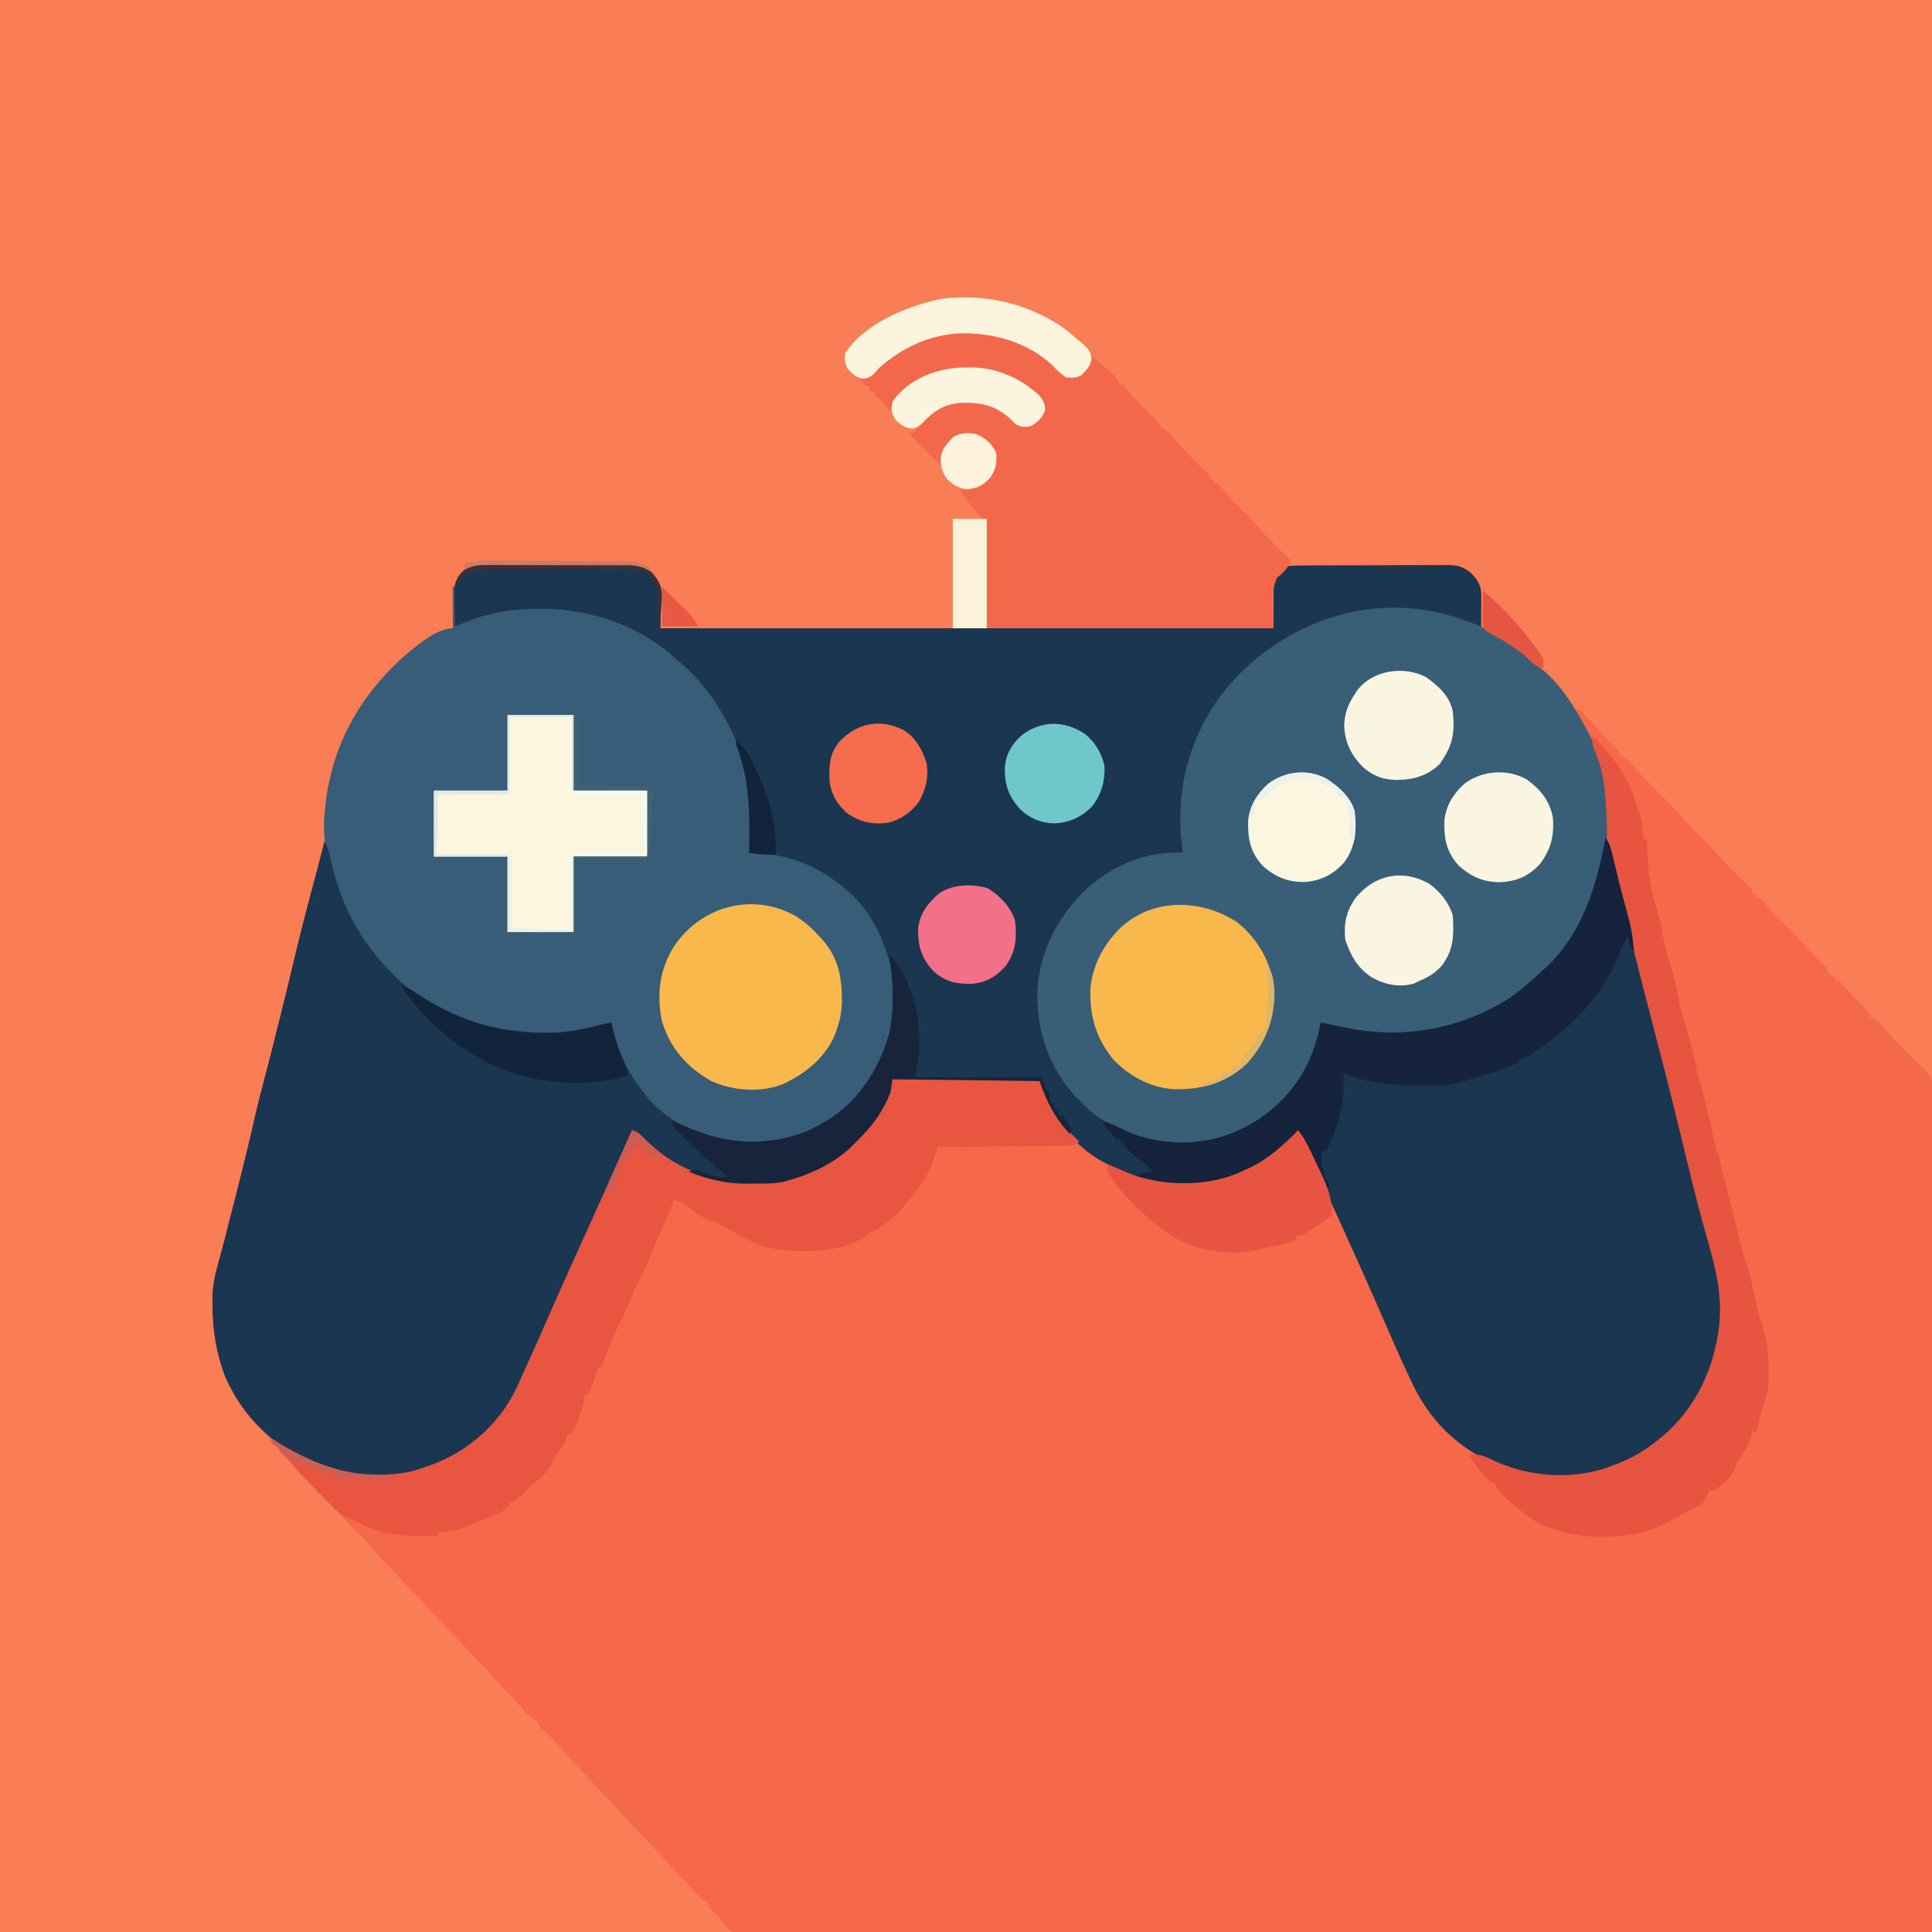 <svg version="1.1" xmlns="http://www.w3.org/2000/svg" width="1024" height="1024">
<path d="M0 0 C337.92 0 675.84 0 1024 0 C1024 337.92 1024 675.84 1024 1024 C686.08 1024 348.16 1024 0 1024 C0 686.08 0 348.16 0 0 Z " fill="#F97E55" transform="translate(0,0)"/>
<path d="M0 0 C1.29 -0.01 1.29 -0.01 2.6 -0.02 C5.44 -0.03 8.27 -0.02 11.1 -0.01 C13.08 -0.01 15.05 -0.02 17.03 -0.02 C21.16 -0.02 25.3 -0.02 29.43 -0 C34.72 0.01 40.02 0 45.31 -0.01 C49.39 -0.02 53.46 -0.02 57.54 -0.01 C59.49 -0.01 61.44 -0.01 63.39 -0.02 C66.12 -0.03 68.85 -0.02 71.59 0 C72.39 -0.01 73.19 -0.01 74.02 -0.02 C78.86 0.04 82.15 0.74 86.36 3.39 C95.16 13.15 91.36 15.43 91.36 33.39 C198.61 33.39 305.86 33.39 416.36 33.39 C416.36 25.14 416.36 16.89 416.36 8.39 C421.36 2.39 421.36 2.39 424.36 0.39 C427.26 0.18 430.06 0.09 432.96 0.1 C433.83 0.09 434.71 0.08 435.62 0.08 C438.53 0.06 441.44 0.05 444.35 0.05 C446.37 0.05 448.39 0.04 450.41 0.03 C454.65 0.02 458.89 0.02 463.13 0.02 C468.56 0.02 473.99 -0.01 479.43 -0.04 C483.6 -0.07 487.78 -0.07 491.96 -0.07 C493.96 -0.07 495.96 -0.08 497.96 -0.1 C500.77 -0.12 503.57 -0.11 506.37 -0.1 C507.2 -0.11 508.02 -0.12 508.87 -0.13 C514.17 -0.07 517.14 0.9 521.36 4.39 C525.05 8.58 526.49 10.85 526.46 16.4 C526.45 17.38 526.45 18.37 526.45 19.38 C526.44 20.42 526.43 21.45 526.42 22.51 C526.42 23.55 526.41 24.59 526.41 25.67 C526.39 28.24 526.38 30.81 526.36 33.39 C525.21 32.99 524.06 32.59 522.88 32.18 C521.31 31.65 519.74 31.11 518.17 30.58 C517.42 30.31 516.67 30.05 515.9 29.78 C503.86 25.7 492.71 23.9 479.98 24.01 C478.69 24 477.39 23.99 476.06 23.98 C446.77 24.07 420.68 36.92 399.61 56.76 C387.26 69.85 378.02 85.32 372.36 102.39 C372.15 103.02 371.93 103.64 371.72 104.29 C366.75 119.78 367.97 136.33 368.36 152.39 C366.72 152.56 366.72 152.56 365.04 152.73 C342.89 155.08 324.31 163.5 309.52 180.56 C296.02 198.18 290 219.17 292.86 241.26 C296.18 259.71 305.21 277.86 320.36 289.39 C338.84 302.17 359.14 308.53 381.67 304.77 C400.98 300.79 418.51 289.71 429.46 273.23 C435.33 263.7 439.37 253.44 441.36 242.39 C441.88 242.5 442.41 242.61 442.95 242.72 C444.66 243.07 446.37 243.41 448.08 243.74 C450.42 244.2 452.74 244.69 455.07 245.19 C485.06 251.38 515.61 245.88 541.46 229.41 C547.86 224.89 553.66 219.75 559.36 214.39 C559.97 213.84 560.59 213.29 561.22 212.72 C580.45 194.82 591.4 164.8 592.71 139.07 C593.36 115.08 586.68 97.2 575.36 76.39 C578.36 76.39 578.36 76.39 579.87 77.65 C580.4 78.24 580.92 78.82 581.47 79.42 C582.06 80.07 582.65 80.71 583.26 81.38 C583.87 82.06 584.48 82.75 585.11 83.45 C586.31 84.78 587.51 86.1 588.72 87.42 C589.61 88.41 589.61 88.41 590.52 89.41 C592.95 92.02 595.5 94.49 598.08 96.94 C599.36 98.39 599.36 98.39 599.36 100.39 C599.94 100.63 600.52 100.88 601.12 101.13 C603.74 102.61 605.16 104.22 607.11 106.51 C612 112.1 617.21 117.3 622.51 122.5 C626.4 126.35 630.07 130.3 633.64 134.45 C636.4 137.57 639.38 140.47 642.36 143.39 C646.54 147.52 650.58 151.67 654.36 156.18 C657.97 160.17 661.87 163.9 665.74 167.64 C666.33 168.23 666.93 168.81 667.54 169.41 C668.08 169.94 668.63 170.46 669.18 171 C670.36 172.39 670.36 172.39 670.36 174.39 C671.02 174.39 671.68 174.39 672.36 174.39 C672.36 175.05 672.36 175.71 672.36 176.39 C673.02 176.39 673.68 176.39 674.36 176.39 C675.63 177.68 675.63 177.68 677.17 179.58 C680.54 183.56 684.14 187.23 687.86 190.89 C691.97 194.95 695.93 199.05 699.66 203.47 C702.48 206.65 705.57 209.57 708.64 212.51 C710.36 214.39 710.36 214.39 710.36 216.39 C711.68 217.05 713 217.71 714.36 218.39 C714.36 219.05 714.36 219.71 714.36 220.39 C715.02 220.39 715.68 220.39 716.36 220.39 C717.77 221.82 717.77 221.82 719.42 223.83 C722.93 227.98 726.71 231.75 730.64 235.51 C732.36 237.39 732.36 237.39 732.36 239.39 C732.94 239.63 733.52 239.87 734.11 240.12 C736.79 241.64 738.3 243.36 740.3 245.7 C744.53 250.54 748.98 255.08 753.58 259.57 C754.61 260.58 755.62 261.61 756.62 262.66 C758.31 264.41 758.31 264.41 760.17 265.82 C764.26 269.48 765.76 272.68 766.15 278.19 C766.28 282.3 766.25 286.4 766.2 290.51 C766.2 292.38 766.21 294.25 766.22 296.12 C766.23 301.26 766.21 306.39 766.17 311.53 C766.14 317.07 766.15 322.61 766.16 328.15 C766.16 337.75 766.14 347.35 766.1 356.94 C766.04 370.82 766.02 384.69 766.01 398.57 C766 421.08 765.95 443.59 765.89 466.11 C765.82 487.98 765.77 509.84 765.74 531.71 C765.74 532.39 765.74 533.06 765.74 533.76 C765.73 540.53 765.72 547.3 765.71 554.07 C765.64 610.84 765.52 667.62 765.36 724.39 C704.82 724.53 644.29 724.65 583.75 724.73 C582.86 724.73 581.96 724.73 581.04 724.73 C561.57 724.75 542.11 724.78 522.65 724.8 C513.1 724.81 503.56 724.82 494.01 724.83 C492.59 724.83 492.59 724.83 491.14 724.83 C460.34 724.86 429.54 724.93 398.74 725 C367.1 725.07 335.45 725.12 303.81 725.14 C299.34 725.14 294.88 725.14 290.41 725.15 C289.53 725.15 288.65 725.15 287.75 725.15 C273.58 725.16 259.41 725.2 245.25 725.24 C231.02 725.29 216.78 725.31 202.55 725.3 C194.09 725.29 185.63 725.31 177.16 725.35 C171.52 725.38 165.87 725.39 160.22 725.36 C157 725.35 153.78 725.36 150.56 725.39 C147.09 725.42 143.62 725.4 140.15 725.37 C139.15 725.39 138.15 725.41 137.12 725.44 C133.1 725.36 130.43 725.27 127.26 722.66 C125.49 720.64 123.93 718.56 122.36 716.39 C121.23 715.24 120.09 714.11 118.92 713.01 C116.36 710.39 116.36 710.39 116.36 708.39 C115.47 708.01 115.47 708.01 114.56 707.61 C112.13 706.26 110.84 704.9 109.08 702.76 C105.47 698.5 101.7 694.44 97.86 690.39 C96.44 688.89 95.03 687.39 93.61 685.89 C92.55 684.77 92.55 684.77 91.46 683.62 C88.23 680.19 85.01 676.76 81.8 673.33 C80.87 672.34 80.87 672.34 79.93 671.34 C77.46 668.69 74.98 666.05 72.5 663.41 C70.64 661.42 68.78 659.44 66.92 657.45 C66 656.47 66 656.47 65.07 655.47 C61.77 651.96 58.48 648.45 55.17 644.95 C48.81 638.22 42.48 631.47 36.33 624.54 C33.6 621.56 30.72 618.76 27.79 615.98 C26.36 614.39 26.36 614.39 26.36 612.39 C25.79 612.15 25.22 611.92 24.63 611.68 C21.81 610.08 20.16 608.15 18.05 605.7 C15.35 602.63 12.66 599.62 9.73 596.76 C7.36 594.43 5.15 592.04 2.98 589.51 C0.39 586.5 -2.31 583.68 -5.14 580.89 C-8.55 577.53 -11.72 574.05 -14.83 570.42 C-16.85 568.15 -18.98 566.02 -21.14 563.89 C-23.91 561.16 -26.56 558.4 -29.08 555.45 C-31.8 552.28 -34.67 549.32 -37.64 546.39 C-41.23 542.85 -44.59 539.21 -47.86 535.38 C-50.59 532.32 -53.54 529.49 -56.45 526.61 C-59.04 523.98 -61.43 521.22 -63.83 518.42 C-66.5 515.43 -69.36 512.65 -72.24 509.86 C-74.21 507.83 -76.05 505.78 -77.89 503.64 C-81.77 499.17 -85.92 495.03 -90.14 490.89 C-95.55 485.57 -100.73 480.16 -105.64 474.39 C-106.35 473.56 -107.06 472.74 -107.79 471.89 C-108.91 470.58 -110.04 469.27 -111.16 467.95 C-112.58 466.28 -112.58 466.28 -114.64 465.39 C-115.01 464.71 -115.38 464.03 -115.77 463.33 C-117.47 460.66 -118.99 459.03 -121.27 456.89 C-137.57 440.92 -145.59 418.52 -145.93 395.97 C-145.94 394.96 -145.94 393.94 -145.95 392.89 C-145.98 391.9 -146.01 390.91 -146.04 389.9 C-146.11 382.06 -144.5 375.3 -142.32 367.8 C-140.92 362.83 -139.67 357.81 -138.4 352.81 C-138.11 351.66 -137.81 350.51 -137.51 349.33 C-136.9 346.95 -136.3 344.57 -135.69 342.19 C-134.78 338.62 -133.86 335.06 -132.95 331.49 C-129.73 318.88 -126.65 306.24 -123.77 293.54 C-121.97 285.68 -119.98 277.88 -117.89 270.09 C-115.76 262.11 -113.78 254.1 -111.79 246.09 C-111.08 243.26 -110.37 240.43 -109.66 237.6 C-107.57 229.25 -105.51 220.9 -103.55 212.52 C-100.3 198.58 -96.7 184.72 -93.02 170.89 C-92.42 168.65 -91.83 166.42 -91.23 164.18 C-90.87 162.81 -90.5 161.44 -90.14 160.07 C-88.93 155.52 -87.78 150.96 -86.64 146.39 C-85.13 149.18 -84.23 151.7 -83.6 154.81 C-78.4 179.07 -68.36 198.86 -50.64 216.39 C-49.87 217.19 -49.09 217.98 -48.29 218.81 C-25.88 240.57 4.51 247.97 34.83 247.69 C43.63 247.43 51.87 245.58 60.36 243.39 C62.02 243.04 63.69 242.7 65.36 242.39 C65.57 243.31 65.77 244.23 65.99 245.18 C69.24 258.53 74.37 269.81 83.36 280.39 C83.98 281.25 84.6 282.12 85.23 283.01 C96.5 295.6 114.68 304.44 131.48 305.53 C146.55 306.26 160.87 304.65 174.36 297.39 C175.55 296.76 175.55 296.76 176.77 296.12 C195.45 285.64 206.56 268.72 212.63 248.52 C216.46 232.01 215.31 214.81 208.36 199.39 C207.92 198.42 207.49 197.44 207.05 196.44 C203.67 189.26 199.62 183.32 194.36 177.39 C193.84 176.77 193.32 176.16 192.78 175.53 C178.63 159.98 158.37 154.84 138.36 152.39 C138.37 151.6 138.39 150.81 138.41 150 C138.85 128.01 138.85 128.01 135.36 106.39 C135.13 105.41 134.89 104.44 134.65 103.44 C132.67 96.47 129.35 90.12 126.05 83.7 C125.6 82.82 125.15 81.94 124.68 81.04 C121.47 74.97 117.74 69.67 113.36 64.39 C112.62 63.49 111.89 62.6 111.13 61.67 C101.59 50.84 91.07 42.97 78.36 36.39 C77.31 35.84 76.26 35.3 75.18 34.74 C69.14 31.78 63.03 29.51 56.61 27.58 C55.92 27.37 55.24 27.16 54.53 26.95 C32.4 20.64 7.5 23.26 -13.64 31.65 C-15.64 32.39 -15.64 32.39 -17.64 32.39 C-17.76 28.68 -17.83 24.97 -17.89 21.26 C-17.93 20.22 -17.96 19.17 -17.99 18.09 C-18.07 12.04 -17.99 8.02 -13.64 3.39 C-9.31 0.03 -5.28 -0.04 0 0 Z " fill="#F5694A" transform="translate(258.642,299.612)"/>
<path d="M0 0 C1.29 -0.01 1.29 -0.01 2.6 -0.02 C5.44 -0.03 8.27 -0.02 11.1 -0.01 C13.08 -0.01 15.05 -0.02 17.03 -0.02 C21.16 -0.02 25.3 -0.02 29.43 -0 C34.72 0.01 40.02 0 45.31 -0.01 C49.39 -0.02 53.46 -0.02 57.54 -0.01 C59.49 -0.01 61.44 -0.01 63.39 -0.02 C66.12 -0.03 68.85 -0.02 71.59 0 C72.39 -0.01 73.19 -0.01 74.02 -0.02 C78.86 0.04 82.15 0.74 86.36 3.39 C95.16 13.15 91.36 15.43 91.36 33.39 C198.61 33.39 305.86 33.39 416.36 33.39 C416.36 25.14 416.36 16.89 416.36 8.39 C421.36 2.39 421.36 2.39 424.36 0.39 C427.26 0.18 430.06 0.09 432.96 0.1 C433.83 0.09 434.71 0.08 435.62 0.08 C438.53 0.06 441.44 0.05 444.35 0.05 C446.37 0.05 448.39 0.04 450.41 0.03 C454.65 0.02 458.89 0.02 463.13 0.02 C468.56 0.02 473.99 -0.01 479.43 -0.04 C483.6 -0.07 487.78 -0.07 491.96 -0.07 C493.96 -0.07 495.96 -0.08 497.96 -0.1 C500.77 -0.12 503.57 -0.11 506.37 -0.1 C507.2 -0.11 508.02 -0.12 508.87 -0.13 C514.17 -0.07 517.14 0.9 521.36 4.39 C525.05 8.58 526.49 10.85 526.46 16.4 C526.45 17.38 526.45 18.37 526.45 19.38 C526.44 20.42 526.43 21.45 526.42 22.51 C526.42 23.55 526.41 24.59 526.41 25.67 C526.39 28.24 526.38 30.81 526.36 33.39 C525.21 32.99 524.06 32.59 522.88 32.18 C521.31 31.65 519.74 31.11 518.17 30.58 C517.42 30.31 516.67 30.05 515.9 29.78 C503.86 25.7 492.71 23.9 479.98 24.01 C478.69 24 477.39 23.99 476.06 23.98 C446.77 24.07 420.68 36.92 399.61 56.76 C387.26 69.85 378.02 85.32 372.36 102.39 C372.15 103.02 371.93 103.64 371.72 104.29 C366.75 119.78 367.97 136.33 368.36 152.39 C366.72 152.56 366.72 152.56 365.04 152.73 C342.89 155.08 324.31 163.5 309.52 180.56 C296.02 198.18 290 219.17 292.86 241.26 C296.18 259.71 305.21 277.86 320.36 289.39 C338.84 302.17 359.14 308.53 381.67 304.77 C400.98 300.79 418.51 289.71 429.46 273.23 C435.33 263.7 439.37 253.44 441.36 242.39 C441.88 242.5 442.41 242.61 442.95 242.72 C444.66 243.07 446.37 243.41 448.08 243.74 C450.42 244.2 452.74 244.69 455.07 245.19 C485.06 251.38 515.61 245.88 541.46 229.41 C547.86 224.89 553.66 219.75 559.36 214.39 C559.97 213.84 560.59 213.29 561.22 212.72 C580.12 195.13 587.94 168.92 592.36 144.39 C594.25 147.23 594.88 148.88 595.65 152.12 C595.89 153.08 596.12 154.03 596.36 155.02 C596.61 156.05 596.85 157.08 597.11 158.14 C597.64 160.32 598.17 162.51 598.71 164.69 C599.12 166.36 599.12 166.36 599.53 168.07 C600.8 173.17 602.14 178.25 603.48 183.33 C605.32 190.3 607.07 197.28 608.69 204.3 C613.5 225.01 618.89 245.58 624.21 266.16 C626.41 274.68 628.57 283.2 630.7 291.73 C633 301 635.32 310.27 637.63 319.54 C638.52 323.09 639.4 326.64 640.29 330.19 C641.16 333.67 642.03 337.16 642.9 340.64 C643.24 342.02 643.58 343.39 643.92 344.76 C645.62 351.56 647.33 358.36 649.18 365.12 C654.35 384.03 654.35 384.03 653.92 393.39 C653.9 394.34 653.87 395.28 653.85 396.26 C653.07 418.21 644.96 438.91 630.36 455.39 C629.58 456.29 629.58 456.29 628.79 457.21 C619.66 467.07 607.91 473.93 595.36 478.39 C594.26 478.8 593.16 479.21 592.02 479.64 C570.06 486.75 546.51 482.85 526.34 472.59 C509.54 463.58 497.61 449.96 489.61 432.89 C489.15 431.92 488.69 430.96 488.22 429.97 C482.77 418.33 477.68 406.54 472.54 394.77 C465.11 377.75 457.47 360.83 449.78 343.93 C447.51 338.93 445.25 333.93 442.99 328.93 C441.59 325.83 440.18 322.73 438.78 319.63 C438.13 318.19 437.48 316.75 436.83 315.31 C435.95 313.35 435.06 311.39 434.17 309.42 C433.67 308.32 433.17 307.22 432.66 306.09 C431.37 303.26 431.37 303.26 429.36 300.39 C428.86 300.93 428.36 301.48 427.85 302.04 C414.55 316.01 396.12 327.17 376.42 327.88 C374.07 327.89 371.71 327.87 369.36 327.83 C368.19 327.83 367.02 327.84 365.82 327.85 C354.58 327.77 344.06 325.94 334.11 320.58 C333.43 320.22 332.75 319.86 332.05 319.5 C330.14 318.48 328.25 317.44 326.36 316.39 C325.51 315.93 324.67 315.47 323.8 314.99 C307.91 305.37 298.56 290.45 292.36 273.39 C266.62 273.06 240.88 272.73 214.36 272.39 C214.03 274.7 213.7 277.01 213.36 279.39 C212.32 281.91 211.27 284.19 209.98 286.58 C209.63 287.22 209.29 287.87 208.93 288.54 C205.03 295.43 200 300.89 194.36 306.39 C193.37 307.39 193.37 307.39 192.37 308.4 C183.88 316.47 172.52 322.12 161.36 325.39 C159.63 325.92 159.63 325.92 157.87 326.47 C152.02 327.9 146.09 327.72 140.11 327.7 C138.38 327.72 138.38 327.72 136.62 327.75 C113.58 327.76 93.74 316.74 77.75 300.78 C77.29 300.32 76.83 299.86 76.36 299.39 C76.01 300.54 75.67 301.69 75.32 302.87 C73.08 309.59 70.01 315.95 67.04 322.37 C65.22 326.27 63.43 330.19 61.63 334.1 C61.26 334.89 60.9 335.68 60.53 336.49 C57.19 343.73 53.92 350.99 50.67 358.26 C50.15 359.43 49.62 360.6 49.08 361.81 C48.04 364.16 46.99 366.5 45.94 368.85 C44.32 372.46 42.7 376.07 41.08 379.69 C36.23 390.5 31.38 401.32 26.59 412.16 C24.62 416.6 22.64 421.03 20.66 425.46 C19.49 428.09 18.35 430.74 17.22 433.4 C9.25 451.76 -4.4 465.8 -22.64 474.39 C-24.08 475.06 -24.08 475.06 -25.54 475.76 C-44.72 484.26 -67.8 485.92 -87.64 478.39 C-111.12 469.13 -129.15 453.17 -139.36 429.79 C-143.89 417.74 -145.83 405.74 -145.95 392.89 C-145.98 391.9 -146.01 390.91 -146.04 389.9 C-146.11 382.06 -144.5 375.3 -142.32 367.8 C-140.92 362.83 -139.67 357.81 -138.4 352.81 C-138.11 351.66 -137.81 350.51 -137.51 349.33 C-136.9 346.95 -136.3 344.57 -135.69 342.19 C-134.78 338.62 -133.86 335.06 -132.95 331.49 C-129.73 318.88 -126.65 306.24 -123.77 293.54 C-121.97 285.68 -119.98 277.88 -117.89 270.09 C-115.76 262.11 -113.78 254.1 -111.79 246.09 C-111.08 243.26 -110.37 240.43 -109.66 237.6 C-107.57 229.25 -105.51 220.9 -103.55 212.52 C-100.3 198.58 -96.7 184.72 -93.02 170.89 C-92.42 168.65 -91.83 166.42 -91.23 164.18 C-90.87 162.81 -90.5 161.44 -90.14 160.07 C-88.93 155.52 -87.78 150.96 -86.64 146.39 C-85.13 149.18 -84.23 151.7 -83.6 154.81 C-78.4 179.07 -68.36 198.86 -50.64 216.39 C-49.87 217.19 -49.09 217.98 -48.29 218.81 C-25.88 240.57 4.51 247.97 34.83 247.69 C43.63 247.43 51.87 245.58 60.36 243.39 C62.02 243.04 63.69 242.7 65.36 242.39 C65.57 243.31 65.77 244.23 65.99 245.18 C69.24 258.53 74.37 269.81 83.36 280.39 C83.98 281.25 84.6 282.12 85.23 283.01 C96.5 295.6 114.68 304.44 131.48 305.53 C146.55 306.26 160.87 304.65 174.36 297.39 C175.55 296.76 175.55 296.76 176.77 296.12 C195.45 285.64 206.56 268.72 212.63 248.52 C216.46 232.01 215.31 214.81 208.36 199.39 C207.92 198.42 207.49 197.44 207.05 196.44 C203.67 189.26 199.62 183.32 194.36 177.39 C193.84 176.77 193.32 176.16 192.78 175.53 C178.63 159.98 158.37 154.84 138.36 152.39 C138.37 151.6 138.39 150.81 138.41 150 C138.85 128.01 138.85 128.01 135.36 106.39 C135.13 105.41 134.89 104.44 134.65 103.44 C132.67 96.47 129.35 90.12 126.05 83.7 C125.6 82.82 125.15 81.94 124.68 81.04 C121.47 74.97 117.74 69.67 113.36 64.39 C112.62 63.49 111.89 62.6 111.13 61.67 C101.59 50.84 91.07 42.97 78.36 36.39 C77.31 35.84 76.26 35.3 75.18 34.74 C69.14 31.78 63.03 29.51 56.61 27.58 C55.92 27.37 55.24 27.16 54.53 26.95 C32.4 20.64 7.5 23.26 -13.64 31.65 C-15.64 32.39 -15.64 32.39 -17.64 32.39 C-17.76 28.68 -17.83 24.97 -17.89 21.26 C-17.93 20.22 -17.96 19.17 -17.99 18.09 C-18.07 12.04 -17.99 8.02 -13.64 3.39 C-9.31 0.03 -5.28 -0.04 0 0 Z " fill="#1B3650" transform="translate(258.642,299.612)"/>
<path d="M0 0 C0.67 0.22 1.34 0.44 2.03 0.66 C15.8 5.25 28.38 12.9 38.85 22.95 C40.78 24.79 42.78 26.41 44.88 28.06 C54.7 36.77 61.5 48.33 67.56 59.81 C68.31 61.22 68.31 61.22 69.08 62.67 C72.29 68.95 74.43 75.12 76 82 C76.24 83.05 76.48 84.1 76.73 85.18 C81.95 115.95 74.18 147.58 56.38 173.12 C38.33 197.93 11.36 214.32 -18.88 219.18 C-37.51 221.76 -56.21 220.16 -74 214 C-74.08 215.07 -74.16 216.14 -74.25 217.25 C-76.53 234.94 -87.02 250.74 -100.44 262.09 C-117.58 274.86 -136.8 279.57 -158 278 C-166.35 276.76 -174.54 273.94 -182 270 C-182.98 269.48 -183.96 268.97 -184.96 268.44 C-191.26 264.95 -196.21 261.34 -201 256 C-202.21 254.89 -202.21 254.89 -203.44 253.75 C-218 238.12 -224.4 219.18 -224.21 198.04 C-223.39 176.84 -213.3 157.37 -198 143 C-183.68 130.39 -166.25 122.96 -147 124 C-147.16 122.91 -147.32 121.83 -147.48 120.71 C-151.09 91.53 -144.11 63.72 -126.55 40.05 C-96.73 2.03 -46.63 -16.2 0 0 Z " fill="#385E78" transform="translate(774,328)"/>
<path d="M0 0 C0.33 0 0.66 0 1 0 C1 6.93 1 13.86 1 21 C3.35 20.07 5.7 19.14 8.12 18.19 C20.51 13.54 31.4 11.75 44.62 11.69 C45.76 11.68 46.89 11.68 48.06 11.67 C73.28 11.89 99.26 20.75 118 38 C118.81 38.68 119.62 39.37 120.46 40.07 C131.43 49.48 139.43 60.24 146 73 C146.32 73.6 146.63 74.2 146.96 74.82 C155.12 90.56 158.19 106.5 158.12 124.19 C158.13 125.25 158.13 126.32 158.14 127.42 C158.13 128.97 158.13 128.97 158.13 130.54 C158.13 131.47 158.13 132.4 158.13 133.36 C158 136 157.59 138.43 157 141 C157.9 141.01 158.79 141.03 159.72 141.04 C178.73 141.77 194.63 148.41 209 161 C209.69 161.59 210.38 162.19 211.09 162.8 C221.35 172.29 226.84 183.91 231 197 C231.35 197.83 231.7 198.67 232.07 199.53 C238.25 215.89 233.45 236.72 226.85 252.15 C219.45 268.32 205.02 282.58 188.6 289.41 C185.09 290.72 181.58 291.9 178 293 C176.81 293.37 176.81 293.37 175.59 293.75 C155.82 298.75 135.23 294.1 118 284 C115.18 282.15 112.58 280.16 110 278 C109.43 277.58 108.87 277.15 108.28 276.71 C99.91 270.19 94.29 261.1 89.56 251.75 C89.23 251.1 88.9 250.45 88.56 249.78 C85.67 243.82 83.58 237.73 84 231 C83.19 231.27 82.38 231.53 81.54 231.8 C79.88 232.33 79.88 232.33 78.19 232.88 C76.57 233.4 76.57 233.4 74.92 233.93 C65.96 236.52 57.17 237.36 47.88 237.31 C46.78 237.31 45.69 237.3 44.57 237.3 C12.25 236.83 -15.58 222.89 -38 200 C-56.4 180.31 -68.57 152.34 -68.26 125.24 C-66.85 90.86 -53 62.03 -27.89 38.68 C-21.21 32.75 -9.05 22 0 22 C0 14.74 0 7.48 0 0 Z " fill="#375D78" transform="translate(240,311)"/>
<path d="M0 0 C1.51 2.79 2.41 5.31 3.04 8.42 C8.24 32.68 18.28 52.47 36 70 C37.16 71.2 37.16 71.2 38.35 72.42 C60.77 94.18 91.15 101.58 121.47 101.3 C130.28 101.04 138.51 99.19 147 97 C148.66 96.65 150.33 96.31 152 96 C152.21 96.92 152.42 97.84 152.63 98.79 C155.88 112.14 161.02 123.42 170 134 C170.62 134.87 171.24 135.73 171.88 136.62 C183.14 149.21 201.32 158.05 218.12 159.14 C233.19 159.88 247.52 158.26 261 151 C262.19 150.37 262.19 150.37 263.41 149.73 C282.09 139.25 293.21 122.34 299.27 102.13 C300.8 95.54 301.19 89.05 301.19 82.31 C301.19 81.54 301.19 80.76 301.19 79.96 C301.13 73.16 300.32 66.68 299 60 C309.26 69.45 314.55 88.04 315.17 101.7 C315.17 103.02 315.18 104.33 315.19 105.69 C315.2 106.99 315.22 108.29 315.23 109.64 C314.96 114.8 313.93 119.91 313 125 C335.11 125 357.22 125 380 125 C382 129 382 129 382 132 C382.66 132 383.32 132 384 132 C384.33 134.31 384.66 136.62 385 139 C385.66 139 386.32 139 387 139 C387 139.99 387 140.98 387 142 C387.66 142 388.32 142 389 142 C389 142.99 389 143.98 389 145 C389.66 145 390.32 145 391 145 C392.32 146.68 392.32 146.68 393.69 148.88 C394.15 149.59 394.6 150.31 395.07 151.05 C395.38 151.7 395.69 152.34 396 153 C395.67 153.66 395.34 154.32 395 155 C387.19 146.62 382.62 137.87 379 127 C353.26 126.67 327.52 126.34 301 126 C300.67 128.31 300.34 130.62 300 133 C298.96 135.52 297.92 137.81 296.62 140.19 C296.28 140.83 295.93 141.48 295.57 142.15 C291.67 149.04 286.64 154.5 281 160 C280.02 161 280.02 161 279.01 162.02 C270.53 170.08 259.16 175.73 248 179 C246.85 179.36 245.7 179.71 244.51 180.08 C238.66 181.51 232.73 181.33 226.75 181.31 C225.02 181.34 225.02 181.34 223.26 181.36 C200.22 181.37 180.38 170.35 164.39 154.39 C163.93 153.93 163.47 153.47 163 153 C162.66 154.15 162.31 155.3 161.96 156.48 C159.72 163.2 156.66 169.56 153.68 175.98 C151.87 179.88 150.07 183.8 148.27 187.71 C147.91 188.5 147.54 189.29 147.17 190.1 C143.84 197.34 140.56 204.6 137.31 211.88 C136.79 213.04 136.27 214.21 135.73 215.42 C134.68 217.77 133.63 220.12 132.58 222.46 C130.97 226.08 129.35 229.69 127.73 233.3 C122.87 244.11 118.02 254.93 113.23 265.77 C111.26 270.21 109.28 274.64 107.3 279.07 C106.13 281.71 104.99 284.35 103.86 287.01 C95.89 305.37 82.25 319.42 64 328 C62.57 328.68 62.57 328.68 61.1 329.37 C41.92 337.87 18.84 339.53 -1 332 C-24.48 322.74 -42.51 306.78 -52.72 283.41 C-57.25 271.35 -59.19 259.35 -59.31 246.5 C-59.34 245.51 -59.37 244.53 -59.4 243.51 C-59.47 235.67 -57.86 228.91 -55.68 221.42 C-54.28 216.44 -53.03 211.43 -51.76 206.42 C-51.46 205.27 -51.17 204.13 -50.87 202.94 C-50.26 200.56 -49.65 198.18 -49.05 195.8 C-48.14 192.23 -47.22 188.67 -46.31 185.1 C-43.09 172.49 -40.01 159.85 -37.12 147.16 C-35.32 139.29 -33.34 131.49 -31.25 123.7 C-29.11 115.73 -27.14 107.71 -25.14 99.7 C-24.44 96.87 -23.73 94.04 -23.02 91.21 C-20.93 82.86 -18.87 74.51 -16.91 66.13 C-13.66 52.19 -10.06 38.34 -6.38 24.5 C-5.78 22.26 -5.19 20.03 -4.59 17.79 C-4.23 16.42 -3.86 15.05 -3.5 13.68 C-2.29 9.13 -1.13 4.57 0 0 Z " fill="#1B3650" transform="translate(172,446)"/>
<path d="M0 0 C1.89 2.84 2.52 4.5 3.3 7.73 C3.53 8.69 3.76 9.64 4 10.63 C4.25 11.66 4.5 12.69 4.75 13.75 C5.28 15.93 5.82 18.12 6.35 20.3 C6.62 21.42 6.9 22.53 7.18 23.68 C8.44 28.78 9.78 33.86 11.12 38.94 C12.96 45.91 14.71 52.89 16.33 59.92 C21.14 80.62 26.53 101.2 31.85 121.77 C34.05 130.29 36.22 138.81 38.34 147.34 C40.65 156.61 42.96 165.88 45.28 175.15 C46.16 178.7 47.05 182.25 47.93 185.8 C48.8 189.29 49.67 192.77 50.54 196.26 C50.88 197.63 51.22 199 51.57 200.37 C53.26 207.17 54.97 213.97 56.82 220.73 C62 239.64 62 239.64 61.56 249 C61.53 250.42 61.53 250.42 61.49 251.87 C60.71 273.82 52.6 294.52 38 311 C37.22 311.9 37.22 311.9 36.43 312.82 C27.3 322.68 15.56 329.55 3 334 C1.9 334.41 0.8 334.83 -0.34 335.25 C-22.3 342.36 -45.85 338.46 -66.02 328.2 C-82.82 319.2 -94.74 305.57 -102.75 288.5 C-103.21 287.54 -103.66 286.57 -104.13 285.58 C-109.58 273.95 -114.68 262.16 -119.81 250.38 C-127.25 233.37 -134.89 216.45 -142.57 199.54 C-144.85 194.54 -147.11 189.55 -149.37 184.54 C-150.77 181.44 -152.17 178.34 -153.58 175.24 C-154.23 173.8 -154.88 172.36 -155.53 170.92 C-156.41 168.96 -157.3 167 -158.19 165.04 C-158.69 163.94 -159.19 162.84 -159.7 161.7 C-160.98 158.87 -160.98 158.87 -163 156 C-163.5 156.55 -164 157.09 -164.51 157.65 C-177.81 171.62 -196.24 182.78 -215.94 183.5 C-218.29 183.5 -220.65 183.48 -223 183.44 C-224.75 183.45 -224.75 183.45 -226.54 183.46 C-234.7 183.4 -242.13 182.14 -250 180 C-250 179.67 -250 179.34 -250 179 C-245.05 178.01 -245.05 178.01 -240 177 C-243.97 172.76 -248.37 169.29 -252.99 165.77 C-253.65 165.19 -254.32 164.6 -255 164 C-255 163.34 -255 162.68 -255 162 C-255.66 162 -256.32 162 -257 162 C-257 161.34 -257 160.68 -257 160 C-257.66 160 -258.32 160 -259 160 C-260.69 158.32 -260.69 158.32 -262.56 156.12 C-263.18 155.41 -263.8 154.69 -264.44 153.95 C-266 152 -266 152 -267 150 C-263.62 151.02 -260.54 152.2 -257.44 153.88 C-240.97 162.37 -220.55 163.76 -202.88 158.39 C-182.88 151.58 -167.46 138.87 -157.89 119.92 C-154.67 112.98 -152.35 105.51 -151 98 C-150.48 98.11 -149.95 98.22 -149.41 98.33 C-147.7 98.68 -145.99 99.02 -144.27 99.36 C-141.94 99.81 -139.61 100.3 -137.29 100.8 C-107.3 106.99 -76.75 101.5 -50.9 85.02 C-44.5 80.5 -38.7 75.36 -33 70 C-32.39 69.45 -31.77 68.9 -31.14 68.33 C-12.24 50.74 -4.42 24.53 0 0 Z " fill="#1B3650" transform="translate(851,444)"/>
<path d="M0 0 C3.31 2.51 6.18 5.03 8.99 8.11 C11.16 10.38 11.16 10.38 14.18 10.79 C18.37 9.95 21.31 8.23 24.3 5.17 C25.34 2.5 25.34 2.5 25.3 0.17 C35.55 8.74 35.55 8.74 39.3 13.17 C39.3 13.83 39.3 14.49 39.3 15.17 C39.96 15.17 40.62 15.17 41.3 15.17 C42.57 16.46 42.57 16.46 44.11 18.36 C48.14 23.12 52.55 27.45 57.03 31.77 C58.49 33.2 59.9 34.68 61.3 36.17 C61.3 36.83 61.3 37.49 61.3 38.17 C61.96 38.17 62.62 38.17 63.3 38.17 C67.46 41.95 71.07 46.27 74.81 50.46 C78.21 54.16 81.81 57.65 85.43 61.14 C87.3 63.17 87.3 63.17 87.3 65.17 C87.96 65.17 88.62 65.17 89.3 65.17 C89.3 65.83 89.3 66.49 89.3 67.17 C89.96 67.17 90.62 67.17 91.3 67.17 C92.57 68.46 92.57 68.46 94.11 70.36 C97.49 74.34 101.09 78.01 104.8 81.67 C108.85 85.67 112.72 89.71 116.4 94.05 C120.81 98.97 125.6 103.54 130.3 108.17 C128.73 112.58 127.07 114.37 123.3 117.17 C119.26 125.24 121.66 135.15 121.3 144.17 C71.14 144.17 20.98 144.17 -30.7 144.17 C-30.7 125.03 -30.7 105.89 -30.7 86.17 C-31.36 86.17 -32.02 86.17 -32.7 86.17 C-37.31 81.7 -41.08 76.44 -44.7 71.17 C-43.97 71.12 -43.25 71.06 -42.5 71.01 C-36.6 70.38 -36.6 70.38 -31.67 67.36 C-27.72 62.09 -26.13 57.86 -26.7 51.17 C-29.14 46.3 -31.53 43.92 -36.7 42.17 C-41.54 41.39 -44.7 41.6 -49.01 44.04 C-52.69 47.58 -54.13 52.42 -55.7 57.17 C-61.03 51.83 -66.37 46.5 -71.7 41.17 C-71.08 40.92 -70.46 40.67 -69.82 40.42 C-67.28 38.92 -66.89 37.81 -65.7 35.17 C-61.01 29.24 -55.46 24.84 -47.8 23.94 C-37.81 23.2 -28.24 23.42 -20.31 30.21 C-18.8 31.62 -17.33 33.07 -15.9 34.56 C-13 36.68 -11.22 36.55 -7.7 36.17 C-4.85 34.87 -3.17 33.82 -1.32 31.29 C-0.49 28.46 -0.74 26.97 -1.7 24.17 C-7.58 15.89 -18.44 9.76 -28.36 7.59 C-39.82 6.15 -52.31 5.55 -62.7 11.17 C-63.64 11.68 -64.58 12.19 -65.55 12.71 C-72.88 17.03 -78.01 22.13 -82.7 29.17 C-83.11 28.4 -83.52 27.64 -83.95 26.86 C-85.67 24.21 -87.19 22.98 -89.7 21.17 C-89.7 20.51 -89.7 19.85 -89.7 19.17 C-90.69 18.84 -91.68 18.51 -92.7 18.17 C-92.7 17.51 -92.7 16.85 -92.7 16.17 C-93.34 15.88 -93.98 15.59 -94.64 15.29 C-96.7 14.17 -96.7 14.17 -97.7 12.17 C-96.81 12.15 -95.93 12.13 -95.01 12.11 C-91.05 10.98 -90.55 9.6 -88.42 6.27 C-66.98 -19.89 -25.48 -17.29 0 0 Z " fill="#F3684A" transform="translate(553.699,188.832)"/>
<path d="M0 0 C25.74 0 51.48 0 78 0 C79.65 3.96 81.3 7.92 83 12 C87.38 19.91 92.23 26.95 99 33 C96.13 35.87 94.09 35.28 90.07 35.32 C89.36 35.33 88.65 35.34 87.91 35.35 C85.55 35.38 83.2 35.4 80.84 35.41 C79.2 35.43 77.57 35.45 75.93 35.47 C71.63 35.52 67.33 35.56 63.02 35.6 C58.63 35.64 54.24 35.69 49.85 35.74 C41.23 35.84 32.62 35.92 24 36 C23.8 36.62 23.59 37.24 23.38 37.87 C23.11 38.69 22.85 39.5 22.57 40.33 C22.17 41.54 22.17 41.54 21.76 42.77 C18.88 51.19 13.67 57.98 8.12 64.81 C7.26 65.89 7.26 65.89 6.38 66.99 C0.83 73.65 -5.18 78.27 -13 82 C-13.66 82.66 -14.32 83.32 -15 84 C-29.35 92.42 -51.26 92.51 -67 89 C-74.62 86.53 -81.31 82.75 -88.13 78.62 C-90.75 77.14 -93.24 76.07 -96.06 75.06 C-101.24 73.16 -105.24 70.1 -109.55 66.71 C-111.82 65.13 -113.31 64.42 -116 64 C-116.34 65.14 -116.34 65.14 -116.69 66.31 C-117.74 69.26 -118.88 71.98 -120.19 74.81 C-122.42 79.63 -124.45 84.51 -126.44 89.44 C-128.87 95.45 -131.51 101.26 -134.54 107 C-135.78 109.54 -136.83 112.07 -137.86 114.7 C-139.98 120.06 -142.46 125.2 -145 130.38 C-148.59 137.79 -151.79 145.04 -154 153 C-154.66 153 -155.32 153 -156 153 C-156.27 153.83 -156.54 154.65 -156.81 155.5 C-158.13 159.37 -159.55 163.18 -161 167 C-161.66 167 -162.32 167 -163 167 C-163.09 167.59 -163.17 168.19 -163.26 168.8 C-164.44 175.78 -166.85 181.68 -170 188 C-170.66 188 -171.32 188 -172 188 C-172.27 188.73 -172.54 189.47 -172.82 190.22 C-173.96 192.91 -175.27 195.05 -176.94 197.44 C-178.71 200.01 -180.11 202.25 -181.38 205.12 C-183.38 208.68 -185.89 210.75 -189.01 213.34 C-191.18 215.1 -191.18 215.1 -193.69 217.69 C-196.01 220.01 -198.35 222.07 -201 224 C-201.66 224 -202.32 224 -203 224 C-203 224.66 -203 225.32 -203 226 C-206.5 229.27 -209.9 230.95 -214.38 232.56 C-219.62 234.48 -219.62 234.48 -224.75 236.69 C-230.09 238.85 -235.24 240 -241 240 C-241 240.66 -241 241.32 -241 242 C-256.86 242.6 -270.6 242 -284.85 234.15 C-286.98 232.94 -286.98 232.94 -289.33 232.21 C-292.52 230.76 -294.38 228.98 -296.84 226.49 C-297.74 225.59 -298.64 224.68 -299.56 223.75 C-300.26 223.04 -300.26 223.04 -300.96 222.32 C-302.36 220.89 -303.76 219.48 -305.16 218.07 C-310.3 212.87 -315.27 207.57 -320 202 C-320.71 201.18 -321.42 200.35 -322.14 199.5 C-323.27 198.19 -324.4 196.88 -325.52 195.57 C-326.93 193.89 -326.93 193.89 -329 193 C-328.5 192.01 -328.5 192.01 -328 191 C-327.21 191.51 -326.42 192.02 -325.61 192.54 C-303.77 206.35 -280.85 213.22 -254.94 207.88 C-252.94 207.3 -250.96 206.68 -249 206 C-247.19 205.4 -247.19 205.4 -245.35 204.78 C-225.4 197.69 -208.81 183.33 -199.54 164.24 C-198.41 161.79 -197.29 159.34 -196.19 156.88 C-195.58 155.54 -194.96 154.2 -194.35 152.86 C-190.3 143.99 -186.35 135.08 -182.45 126.14 C-178.2 116.42 -173.86 106.74 -169.5 97.06 C-169.12 96.23 -168.75 95.39 -168.36 94.53 C-163.82 84.46 -159.28 74.4 -154.72 64.34 C-154.29 63.38 -153.86 62.42 -153.41 61.43 C-151.31 56.79 -149.21 52.16 -147.11 47.52 C-146.34 45.83 -145.58 44.15 -144.82 42.46 C-144.47 41.71 -144.13 40.95 -143.78 40.18 C-141.8 35.81 -139.88 31.42 -138 27 C-134.9 28.03 -133.71 29.21 -131.48 31.49 C-117.28 45.96 -98.84 53.97 -78.58 54.29 C-62.4 54.44 -62.4 54.44 -47 50 C-46.36 49.72 -45.71 49.44 -45.05 49.15 C-36.11 45.2 -28.24 40.64 -21 34 C-20.29 33.37 -19.59 32.75 -18.86 32.11 C-9.81 23.64 -3.01 12.03 0 0 Z " fill="#E85541" transform="translate(473,572)"/>
<path d="M0 0 C10.66 10.47 19.64 22.08 23.39 36.78 C23.96 39.07 23.96 39.07 25.04 41.42 C26.11 44.28 26.4 46.77 26.62 49.81 C26.74 51.28 26.74 51.28 26.85 52.77 C26.9 53.51 26.95 54.24 27 55 C27.66 55 28.32 55 29 55 C29.01 55.55 29.02 56.1 29.03 56.67 C29.31 70.11 30.57 82.23 35.05 94.98 C36.13 98.43 36.72 101.81 37.31 105.38 C38.31 111.08 39.67 116.5 41.5 122 C43.26 127.3 44.57 132.49 45.5 138 C46.54 144.16 48.13 149.93 50.09 155.85 C51.97 161.65 53.29 167.5 54.55 173.45 C55.49 177.84 56.57 182.13 57.88 186.44 C60.38 194.85 62.14 203.44 63.98 212.02 C64.23 213.17 64.48 214.31 64.73 215.49 C65.06 217.04 65.06 217.04 65.4 218.63 C65.77 220.94 65.77 220.94 67 222 C67.28 223.31 67.52 224.62 67.75 225.94 C68.67 230.72 69.91 235.38 71.25 240.06 C73.72 248.72 75.83 257.46 77.86 266.23 C79.09 271.52 80.5 276.64 82.29 281.77 C83.61 285.92 84.46 290.18 85.38 294.44 C87.13 302.59 87.13 302.59 89.43 310.59 C92.28 319.35 93.46 327.32 93.5 336.56 C93.51 337.56 93.51 338.56 93.52 339.59 C93.41 345.96 92.23 351.07 90 357 C89.41 359.18 88.84 361.37 88.31 363.56 C88.06 364.6 87.81 365.63 87.55 366.69 C87.37 367.45 87.19 368.22 87 369 C86.34 369 85.68 369 85 369 C84.79 369.78 84.59 370.57 84.38 371.38 C82.83 375.45 80.76 378.86 78.44 382.54 C76.94 384.96 76.94 384.96 75.95 387.62 C73.64 393.4 69.27 396.95 64 400 C63.34 400 62.68 400 62 400 C61.6 400.87 61.6 400.87 61.19 401.75 C58.13 407.55 58.13 407.55 54.82 408.87 C51.41 410.24 48.34 412.07 45.19 413.94 C40.24 416.8 35.52 419.45 30 421 C29.1 421.28 28.19 421.55 27.26 421.84 C9.28 426.72 -13.21 425.5 -29.63 416.57 C-35.08 413.33 -39.87 409.56 -44.56 405.31 C-45.08 404.85 -45.59 404.39 -46.12 403.91 C-48.71 401.48 -50.68 399.32 -52 396 C-52.66 396 -53.32 396 -54 396 C-55.56 394.31 -57.05 392.54 -58.5 390.75 C-59.29 389.78 -60.09 388.8 -60.91 387.8 C-62.59 385.55 -63.88 383.55 -65 381 C-60.19 380.69 -57.37 381.52 -53.12 383.75 C-34.83 392.42 -12.8 394.53 6.65 388.26 C7.76 387.84 8.86 387.43 10 387 C11.2 386.56 12.4 386.13 13.63 385.68 C21.66 382.51 28.33 378.47 35 373 C35.85 372.31 36.71 371.62 37.59 370.91 C54.4 356.6 64.34 335.79 67 314 C67.08 313.33 67.17 312.66 67.25 311.97 C69.22 293.2 63.48 275.97 58.5 258.14 C55.07 245.79 52.08 233.33 49.06 220.88 C48.51 218.62 47.97 216.37 47.42 214.12 C46.64 210.93 45.86 207.73 45.08 204.54 C41.05 187.98 36.8 171.49 32.5 155 C27.89 137.35 23.33 119.69 19.12 101.94 C16.88 92.49 14.5 83.08 12 73.7 C11.32 71.14 10.66 68.57 10 66 C9.8 65.26 9.6 64.51 9.4 63.75 C7.89 57.68 7.68 51.79 7.56 45.56 C7.15 32.53 6.57 18.97 0.77 7.04 C-0.15 4.6 -0.13 2.59 0 0 Z " fill="#E75541" transform="translate(844,390)"/>
<path d="M0 0 C1.89 2.84 2.52 4.5 3.3 7.73 C3.53 8.69 3.76 9.65 4.01 10.63 C4.25 11.66 4.5 12.69 4.75 13.75 C5.28 15.92 5.81 18.1 6.34 20.27 C6.61 21.39 6.88 22.5 7.16 23.65 C7.97 26.89 8.82 30.12 9.69 33.35 C9.96 34.36 10.23 35.38 10.51 36.42 C11.03 38.33 11.55 40.25 12.08 42.16 C13.68 48.1 14.58 53.87 15 60 C12.43 57.43 12.46 55.52 12 52 C9.99 55.02 8.61 57.99 7.38 61.38 C-1.11 83.03 -17.75 100.52 -37 113 C-38.06 113.74 -39.11 114.49 -40.2 115.25 C-43 117 -43 117 -46 117 C-46 117.66 -46 118.32 -46 119 C-52.22 121.95 -58.45 124.21 -65.06 126.12 C-65.91 126.38 -66.76 126.63 -67.63 126.89 C-69.3 127.38 -70.98 127.86 -72.67 128.34 C-74.7 128.91 -76.72 129.54 -78.74 130.16 C-84.75 131.63 -90.98 131.29 -97.12 131.25 C-98.35 131.26 -99.58 131.27 -100.85 131.27 C-111.9 131.25 -122.85 130.38 -133.38 126.88 C-134.46 126.52 -135.54 126.17 -136.65 125.8 C-137.42 125.54 -138.2 125.27 -139 125 C-138.95 125.84 -138.91 126.67 -138.86 127.54 C-138.44 141.14 -141.92 153.83 -148 166 C-148.66 166 -149.32 166 -150 166 C-151.06 169.93 -150.88 172.39 -149.62 176.25 C-149.35 177.12 -149.07 177.99 -148.79 178.89 C-148.18 180.96 -148.18 180.96 -147 182 C-146.96 183.67 -146.96 185.33 -147 187 C-149.57 183.84 -151.23 180.62 -152.92 176.92 C-153.45 175.76 -153.98 174.6 -154.53 173.41 C-155.08 172.19 -155.63 170.97 -156.19 169.75 C-156.75 168.52 -157.32 167.28 -157.88 166.05 C-159.26 163.03 -160.63 160.02 -162 157 C-164.1 156.77 -164.1 156.77 -165.49 158.43 C-166.09 159.09 -166.69 159.76 -167.31 160.44 C-179.78 173.18 -197.94 182.84 -215.94 183.5 C-218.29 183.5 -220.65 183.48 -223 183.44 C-224.75 183.45 -224.75 183.45 -226.54 183.46 C-234.7 183.4 -242.13 182.14 -250 180 C-250 179.67 -250 179.34 -250 179 C-245.05 178.01 -245.05 178.01 -240 177 C-243.97 172.76 -248.37 169.29 -252.99 165.77 C-253.65 165.19 -254.32 164.6 -255 164 C-255 163.34 -255 162.68 -255 162 C-255.66 162 -256.32 162 -257 162 C-257 161.34 -257 160.68 -257 160 C-257.66 160 -258.32 160 -259 160 C-260.69 158.32 -260.69 158.32 -262.56 156.12 C-263.18 155.41 -263.8 154.69 -264.44 153.95 C-266 152 -266 152 -267 150 C-263.62 151.02 -260.54 152.2 -257.44 153.88 C-240.97 162.37 -220.55 163.76 -202.88 158.39 C-182.88 151.58 -167.46 138.87 -157.89 119.92 C-154.67 112.98 -152.35 105.51 -151 98 C-150.48 98.11 -149.95 98.22 -149.41 98.33 C-147.7 98.68 -145.99 99.02 -144.27 99.36 C-141.94 99.81 -139.61 100.3 -137.29 100.8 C-107.3 106.99 -76.75 101.5 -50.9 85.02 C-44.5 80.5 -38.7 75.36 -33 70 C-32.39 69.45 -31.77 68.9 -31.14 68.33 C-12.24 50.74 -4.42 24.53 0 0 Z " fill="#15243C" transform="translate(851,444)"/>
<path d="M0 0 C11.07 9.09 17.8 21.16 19.38 35.45 C19.89 50.52 14.93 63.62 4.81 74.75 C-6.29 85.09 -19.37 88.8 -34.21 88.28 C-46.53 87.38 -57.87 81.2 -66.25 72.16 C-75.46 60.75 -78.72 48.47 -78 34 C-76.71 23.83 -72.68 14.73 -66 7 C-65.49 6.39 -64.97 5.79 -64.45 5.16 C-47.54 -13.32 -19.8 -13.26 0 0 Z " fill="#F9B84B" transform="translate(656,489)"/>
<path d="M0 0 C4.33 2.74 8.01 5.76 11.45 9.57 C12.01 10.14 12.56 10.7 13.13 11.28 C22.82 21.5 24.85 32.43 24.67 46.01 C24.49 51.52 23.45 56.43 21.45 61.57 C21.07 62.61 21.07 62.61 20.68 63.66 C15.48 75.72 4.19 84.52 -7.55 89.57 C-19.28 93.82 -33.29 92.6 -44.55 87.57 C-57.56 80.26 -66.71 69.69 -70.82 55.34 C-73.56 41.11 -71.92 28.08 -64.07 15.82 C-49.8 -5.24 -22.47 -12.58 0 0 Z " fill="#F9B84C" transform="translate(421.547,485.426)"/>
<path d="M0 0 C11.55 0 23.1 0 35 0 C35 13.2 35 26.4 35 40 C47.87 40 60.74 40 74 40 C74 51.55 74 63.1 74 75 C61.13 75 48.26 75 35 75 C35 88.2 35 101.4 35 115 C23.45 115 11.9 115 0 115 C0 101.8 0 88.6 0 75 C-12.87 75 -25.74 75 -39 75 C-39 63.45 -39 51.9 -39 40 C-26.13 40 -13.26 40 0 40 C0 26.8 0 13.6 0 0 Z " fill="#FCF6E0" transform="translate(269,379)"/>
<path d="M0 0 C4.02 4.94 6.45 10.79 9.15 16.51 C10.11 18.54 11.1 20.55 12.08 22.56 C15.63 29.97 18.1 36.64 18 45 C2.64 56 2.64 56 -1 56 C-1 56.66 -1 57.32 -1 58 C-4.09 59.73 -6.83 60.45 -10.31 61 C-13.46 61.53 -16.32 62.1 -19.38 63.06 C-33.98 66.84 -51.13 64.46 -64.58 57.51 C-77.72 49.3 -93 35.42 -101 22 C-101 20.68 -101 19.36 -101 18 C-99.89 18.48 -98.78 18.96 -97.63 19.46 C-96.13 20.1 -94.63 20.74 -93.12 21.38 C-92.4 21.69 -91.67 22.01 -90.92 22.34 C-73.76 29.56 -51.17 30.17 -33.77 23.55 C-31.82 22.74 -29.91 21.89 -28 21 C-26.96 20.53 -25.92 20.06 -24.85 19.58 C-15.34 14.83 -7.28 7.67 0 0 Z " fill="#E75542" transform="translate(688,599)"/>
<path d="M0 0 C10.26 9.45 15.55 28.04 16.17 41.7 C16.17 43.02 16.18 44.33 16.19 45.69 C16.2 46.99 16.22 48.29 16.23 49.64 C15.96 54.8 14.93 59.91 14 65 C36.11 65 58.22 65 81 65 C83 69 83 69 83 72 C83.66 72 84.32 72 85 72 C85.33 74.31 85.66 76.62 86 79 C86.66 79 87.32 79 88 79 C88 79.99 88 80.98 88 82 C88.66 82 89.32 82 90 82 C90 82.99 90 83.98 90 85 C90.66 85 91.32 85 92 85 C93.32 86.68 93.32 86.68 94.69 88.88 C95.15 89.59 95.6 90.31 96.07 91.05 C96.53 92.02 96.53 92.02 97 93 C96.67 93.66 96.34 94.32 96 95 C88.19 86.62 83.62 77.87 80 67 C54.26 66.67 28.52 66.34 2 66 C1.67 68.31 1.34 70.62 1 73 C-0.04 75.52 -1.08 77.81 -2.38 80.19 C-2.72 80.83 -3.07 81.48 -3.43 82.15 C-7.33 89.04 -12.36 94.5 -18 100 C-18.66 100.67 -19.31 101.33 -19.99 102.02 C-28.47 110.08 -39.84 115.73 -51 119 C-52.73 119.54 -52.73 119.54 -54.49 120.08 C-60.34 121.51 -66.27 121.33 -72.25 121.31 C-73.4 121.33 -74.55 121.34 -75.74 121.36 C-86.53 121.37 -96.04 119.02 -106 115 C-102.28 113.61 -100.22 114.44 -96.62 115.94 C-92.53 117.64 -89.44 118.22 -85 118 C-85.75 117.39 -86.51 116.78 -87.28 116.16 C-94.08 110.57 -100.51 104.71 -106.75 98.5 C-107.45 97.81 -108.16 97.11 -108.88 96.4 C-109.53 95.74 -110.19 95.08 -110.86 94.41 C-111.44 93.82 -112.02 93.24 -112.62 92.63 C-114 91 -114 91 -115 88 C-112.03 89.17 -109.08 90.39 -106.14 91.66 C-85.46 100.52 -65.76 101.73 -44.36 94.05 C-42.17 93.14 -40.1 92.13 -38 91 C-36.81 90.37 -36.81 90.37 -35.59 89.73 C-16.91 79.25 -5.79 62.34 0.27 42.13 C1.8 35.54 2.19 29.05 2.19 22.31 C2.19 21.15 2.19 21.15 2.19 19.96 C2.13 13.16 1.32 6.68 0 0 Z " fill="#17243B" transform="translate(471,506)"/>
<path d="M0 0 C7.34 5.18 12.19 11.12 14 20 C14.95 29.75 12.99 37.59 6.88 45.31 C0.66 51.78 -5.55 54.28 -14.5 54.62 C-23.32 54.3 -29.38 51.63 -35.88 45.75 C-42.46 38.47 -43.74 31.39 -43.45 21.66 C-42.49 13.83 -38.73 7.74 -32.93 2.47 C-23.65 -4.61 -10.35 -5.68 0 0 Z " fill="#F9F5E0" transform="translate(809,413)"/>
<path d="M0 0 C6.57 4.7 12.28 9.88 14 18 C15.08 27.55 14.38 34.95 9 43 C8.42 43.93 7.85 44.86 7.25 45.81 C0.58 52.3 -7 54.35 -16.09 54.38 C-23.46 54.21 -28.56 52.06 -34.02 47.2 C-40.07 40.82 -43.17 34.38 -43.56 25.56 C-43.35 19.04 -41.55 14.41 -38 9 C-37.63 8.41 -37.25 7.83 -36.87 7.23 C-28.76 -3.9 -11.75 -6.38 0 0 Z " fill="#F9F5E1" transform="translate(756,359)"/>
<path d="M0 0 C6.01 4.13 10.48 9.84 12.8 16.78 C13.45 27.33 13.38 35.57 6.61 44.03 C3.11 47.81 -0.48 49.86 -5.2 51.78 C-5.99 52.19 -6.77 52.61 -7.58 53.03 C-15.6 55.32 -23.01 53.75 -30.2 49.78 C-37.73 44.81 -41.4 38.21 -44.2 29.78 C-45.07 21.11 -43.72 14.67 -38.62 7.59 C-28.64 -4.6 -13.88 -7.68 0 0 Z " fill="#F9F5E0" transform="translate(757.203,468.219)"/>
<path d="M0 0 C6.73 4.32 12.62 9.5 15.06 17.32 C16.3 27.33 15.54 36.39 9.36 44.57 C3.87 50.62 -2.03 53.69 -10.12 54.73 C-19.75 55.17 -26.7 52.54 -33.82 46.07 C-40.4 38.79 -41.68 31.71 -41.39 21.98 C-40.43 14.15 -36.67 8.06 -30.87 2.79 C-21.94 -4.03 -10.08 -5.29 0 0 Z " fill="#FBF6E0" transform="translate(702.941,412.68)"/>
<path d="M0 0 C13.71 11.2 13.71 11.2 14.44 15.75 C13.83 20.25 12.15 21.78 9 25 C6.15 26.43 4.17 26.31 1 26 C-1.79 24.16 -3.87 22.14 -6.12 19.69 C-19.4 7.28 -37.48 2.29 -55.26 2.69 C-71.43 3.48 -85.94 10.29 -98 21 C-99.3 22.45 -99.3 22.45 -100.62 23.94 C-103 26 -103 26 -106.44 26.75 C-110.77 25.84 -112.14 24.39 -114.93 21.12 C-116.41 18.19 -116.42 16.24 -116 13 C-105.31 -2.83 -83.03 -11.9 -65.16 -15.59 C-42.16 -18.6 -19.11 -13.24 0 0 Z " fill="#FCF4DD" transform="translate(564,174)"/>
<path d="M0 0 C3.09 1.43 5.88 3.19 8.72 5.07 C34.4 22.06 64.66 29.69 95.27 23.61 C98.87 22.81 102.43 21.92 106 21 C107.66 20.65 109.33 20.31 111 20 C111.35 21.43 111.35 21.43 111.7 22.89 C113.54 30.28 115.65 37.07 119.05 43.93 C120 46 120 46 120 48 C103.79 53.07 83.48 52.95 67 49 C66.01 48.78 65.03 48.56 64.01 48.33 C38.91 41.69 14.15 22.7 0 1 C0 0.67 0 0.34 0 0 Z " fill="#12233C" transform="translate(213,522)"/>
<path d="M0 0 C5.39 4.19 9.19 10.54 10.42 17.3 C10.71 25.01 8.69 32.37 3.81 38.38 C-1.53 43.99 -8.32 47.09 -16.06 47.38 C-23.27 47.28 -28.72 44.95 -34.07 40.13 C-40.52 33.19 -42.67 26.74 -42.4 17.29 C-41.49 9.82 -38.34 4.74 -32.56 0 C-22.11 -7.28 -10.56 -7.02 0 0 Z " fill="#6FC7CB" transform="translate(575,389)"/>
<path d="M0 0 C6.44 3.99 9.48 9.96 12 17 C13.35 24.54 11.8 31.41 8 38 C3.89 43.56 -1.3 47.23 -8 49 C-16.37 50.2 -23.07 48.91 -30 44 C-35.45 39.15 -38.61 33.8 -39.35 26.54 C-39.66 18.49 -39.29 12.3 -34 6 C-24.59 -3.84 -12.45 -6.33 0 0 Z " fill="#F56D4D" transform="translate(479,387)"/>
<path d="M0 0 C6.39 3.74 12.21 10.06 14.42 17.16 C15.46 26.12 14.88 33.78 9.42 41.16 C4.37 46.73 -0.3 49.63 -7.88 50.57 C-16.34 50.8 -22.09 49.79 -28.58 44.16 C-35.09 37.32 -37.15 30.64 -36.95 21.26 C-35.98 13.16 -31.74 7.65 -25.64 2.54 C-18.6 -2.16 -8 -2.61 0 0 Z " fill="#F47089" transform="translate(523.578,470.84)"/>
<path d="M0 0 C0.86 -0.01 1.71 -0.02 2.59 -0.02 C16.1 0.02 28.64 5.49 38.61 14.57 C40.87 17.18 42.09 19.21 42 22.69 C40.56 26.64 37.82 29.37 34.06 31.25 C30.56 31.61 28.75 31.75 25.86 29.64 C25.18 28.93 24.51 28.23 23.81 27.5 C16.08 20.28 8.67 18.61 -1.68 18.71 C-11.22 19.13 -16.96 22.94 -23.36 29.79 C-24.94 31.25 -24.94 31.25 -28 32.44 C-31.96 32.18 -33.9 30.74 -36.94 28.25 C-39.51 24.39 -39.69 22.84 -38.94 18.25 C-30.68 5.82 -14.19 -0.13 0 0 Z " fill="#FCF4DE" transform="translate(511.938,194.75)"/>
<path d="M0 0 C5.94 0 11.88 0 18 0 C18 19.14 18 38.28 18 58 C12.06 58 6.12 58 0 58 C0 38.86 0 19.72 0 0 Z " fill="#FCF2DB" transform="translate(505,275)"/>
<path d="M0 0 C5.36 1.92 8.46 4.92 11 10 C11.4 15.25 10.89 18.57 8 23 C4.13 27.15 1.03 28.92 -4.69 29.26 C-8.91 28.78 -11.9 26.82 -15 24 C-17.77 20.11 -18.55 16.64 -18.35 11.95 C-17.56 7.57 -14.73 4.79 -11.81 1.62 C-7.82 -0.68 -4.5 -0.65 0 0 Z " fill="#FDF3DC" transform="translate(517,230)"/>
<path d="M0 0 C4.21 3.8 6.63 7.53 9.06 12.62 C9.41 13.34 9.75 14.05 10.11 14.78 C17.11 29.43 22.01 44.65 21 61 C16.14 61.08 11.8 60.83 7 60 C7.02 59.21 7.03 58.42 7.05 57.61 C7.37 39.02 7.27 21.93 0.77 4.22 C0 2 0 2 0 0 Z " fill="#12233C" transform="translate(390,392)"/>
<path d="M0 0 C12.6 10.66 22.85 22.28 32 36 C32.12 38.69 32.12 38.69 32 41 C28.16 40.44 26.51 38.78 23.81 36.06 C18.59 31.17 12.86 27.75 6.63 24.28 C5.91 23.88 5.2 23.48 4.46 23.07 C3.5 22.54 3.5 22.54 2.52 22 C1 21 1 21 0 19 C-0.08 17.55 -0.11 16.1 -0.1 14.65 C-0.09 13.8 -0.09 12.95 -0.09 12.07 C-0.08 11.18 -0.07 10.29 -0.06 9.38 C-0.06 8.48 -0.05 7.58 -0.05 6.66 C-0.04 4.44 -0.02 2.22 0 0 Z " fill="#E45642" transform="translate(786,313)"/>
<path d="M0 0 C0.66 0 1.32 0 2 0 C2 12.54 2 25.08 2 38 C14.54 38 27.08 38 40 38 C40 38.66 40 39.32 40 40 C40.99 40.5 40.99 40.5 42 41 C41.34 52.55 40.68 64.1 40 76 C27.13 76 14.26 76 1 76 C1 88.87 1 101.74 1 115 C0.67 115 0.34 115 0 115 C0 101.8 0 88.6 0 75 C12.87 75 25.74 75 39 75 C39 63.45 39 51.9 39 40 C26.13 40 13.26 40 0 40 C0 26.8 0 13.6 0 0 Z " fill="#44616F" transform="translate(304,379)"/>
<path d="M0 0 C11.55 0 23.1 0 35 0 C35 13.2 35 26.4 35 40 C34.67 40 34.34 40 34 40 C34 27.13 34 14.26 34 1 C23.11 1 12.22 1 1 1 C1.01 3.88 1.02 6.75 1.04 9.71 C1.04 12.49 1.05 15.26 1.05 18.03 C1.06 19.97 1.07 21.9 1.08 23.83 C1.09 26.61 1.09 29.38 1.1 32.15 C1.1 33.02 1.11 33.89 1.11 34.79 C1.11 36.86 1.06 38.93 1 41 C0 42 0 42 -3.51 42.11 C-5.07 42.11 -6.63 42.11 -8.19 42.1 C-9.01 42.1 -9.83 42.09 -10.68 42.09 C-13.3 42.09 -15.93 42.08 -18.56 42.06 C-20.34 42.06 -22.12 42.05 -23.9 42.05 C-28.26 42.04 -32.63 42.02 -37 42 C-36.99 42.61 -36.99 43.23 -36.98 43.86 C-36.96 46.7 -36.95 49.54 -36.94 52.38 C-36.93 53.34 -36.92 54.31 -36.91 55.3 C-36.91 56.26 -36.91 57.22 -36.9 58.21 C-36.9 59.08 -36.89 59.95 -36.89 60.85 C-37.04 65.24 -37.56 69.62 -38 74 C-25.46 74 -12.92 74 0 74 C0 74.33 0 74.66 0 75 C-12.87 75 -25.74 75 -39 75 C-39 63.45 -39 51.9 -39 40 C-26.13 40 -13.26 40 0 40 C0 26.8 0 13.6 0 0 Z " fill="#E0E9E3" transform="translate(269,379)"/>
<path d="M0 0 C1.65 1.65 3.3 3.3 5 5 C6.01 5.99 7.03 6.98 8.04 7.97 C9.09 9 10.14 10.03 11.19 11.06 C11.72 11.58 12.25 12.1 12.8 12.63 C15.57 15.36 17.23 17.46 19 21 C12.73 21 6.46 21 0 21 C0 14.07 0 7.14 0 0 Z " fill="#E95842" transform="translate(351,311)"/>
<path d="M0 0 C6.69 4.29 12.7 9.5 15.06 17.32 C15.45 22.37 15.36 27.27 15.06 32.32 C14.07 31.99 13.08 31.66 12.06 31.32 C12.08 30.47 12.11 29.63 12.13 28.76 C12.23 22.22 12.02 16.57 10.06 10.32 C9.4 10.32 8.74 10.32 8.06 10.32 C6.43 8.95 6.43 8.95 5.06 7.32 C5.06 6.66 5.06 6 5.06 5.32 C4.5 5.22 3.94 5.11 3.37 5.01 C1.06 4.32 1.06 4.32 -1.38 2.82 C-4 1.29 -5.94 0.64 -8.94 0.32 C-9.93 0.82 -9.93 0.82 -10.94 1.32 C-11.87 1.13 -12.8 0.95 -13.75 0.76 C-17.38 0.26 -18.72 0.71 -21.94 2.32 C-22.93 2.75 -23.92 3.19 -24.94 3.63 C-28.21 5.47 -30.34 7.65 -32.94 10.32 C-33.62 10.61 -34.31 10.89 -35.01 11.18 C-37.14 12.17 -37.14 12.17 -37.77 14.48 C-37.91 15.3 -38.05 16.11 -38.19 16.95 C-38.34 17.76 -38.49 18.58 -38.64 19.42 C-38.79 20.36 -38.79 20.36 -38.94 21.32 C-39.6 21.32 -40.26 21.32 -40.94 21.32 C-40.38 13.78 -36.5 8.5 -31.07 3.51 C-22.1 -3.78 -10.47 -5.5 0 0 Z " fill="#EDF1E9" transform="translate(702.941,412.68)"/>
<path d="M0 0 C1.5 0.01 3 0.02 4.51 0.03 C5.32 0.04 6.14 0.04 6.98 0.05 C9.7 0.07 12.42 0.09 15.15 0.12 C17.03 0.13 18.92 0.15 20.81 0.17 C24.77 0.2 28.74 0.25 32.71 0.29 C37.78 0.34 42.85 0.38 47.93 0.41 C51.83 0.44 55.74 0.48 59.64 0.53 C61.51 0.55 63.38 0.56 65.25 0.57 C67.87 0.58 70.5 0.62 73.12 0.65 C73.89 0.65 74.65 0.65 75.45 0.65 C80.55 0.75 84.12 1.83 88.7 4.1 C88.37 4.76 88.04 5.42 87.7 6.1 C87.05 5.78 86.41 5.45 85.74 5.12 C81.82 3.81 78.13 3.82 74.04 3.84 C73.18 3.84 72.32 3.84 71.43 3.83 C68.6 3.82 65.76 3.83 62.92 3.84 C60.94 3.84 58.97 3.83 56.99 3.83 C52.85 3.83 48.71 3.83 44.57 3.84 C39.27 3.85 33.97 3.85 28.66 3.83 C24.58 3.83 20.5 3.83 16.42 3.83 C14.47 3.84 12.51 3.83 10.56 3.83 C7.82 3.82 5.09 3.83 2.36 3.84 C1.55 3.84 0.75 3.84 -0.09 3.83 C-4.26 3.86 -7.55 4.22 -11.3 6.1 C-10.64 4.45 -9.98 2.8 -9.3 1.1 C-8.09 1.13 -8.09 1.13 -6.86 1.16 C-3.59 1.09 -3.54 0.11 0 0 Z " fill="#D37A65" transform="translate(256.3,296.898)"/>
<path d="M0 0 C12.87 0 25.74 0 39 0 C39 11.22 39 22.44 39 34 C26.13 34 13.26 34 0 34 C0 33.67 0 33.34 0 33 C4.95 32.83 9.9 32.67 14.84 32.52 C16.53 32.46 18.21 32.41 19.9 32.35 C22.31 32.27 24.73 32.19 27.15 32.12 C27.9 32.09 28.66 32.07 29.44 32.04 C34.77 31.89 34.77 31.89 37 33 C36.67 23.1 36.34 13.2 36 3 C24.12 2.67 12.24 2.34 0 2 C0 1.34 0 0.68 0 0 Z " fill="#F5FAEF" transform="translate(304,419)"/>
<path d="M0 0 C4.3 4.3 4.19 10.85 4.38 16.62 C4.12 30.61 -0.81 42.43 -10.19 52.75 C-16.84 58.97 -25.03 63.45 -34 65 C-34 64.34 -34 63.68 -34 63 C-30.53 62.5 -30.53 62.5 -27 62 C-27 61.34 -27 60.68 -27 60 C-26.01 60 -25.02 60 -24 60 C-24 59.34 -24 58.68 -24 58 C-21.03 57.5 -21.03 57.5 -18 57 C-18.5 55.51 -18.5 55.51 -19 54 C-17.35 54 -15.7 54 -14 54 C-13.67 52.68 -13.34 51.36 -13 50 C-12.34 50 -11.68 50 -11 50 C-11.33 49.01 -11.66 48.02 -12 47 C-11.22 46.63 -10.43 46.26 -9.62 45.88 C-6.39 43.57 -5.92 41.78 -5 38 C-4.34 38 -3.68 38 -3 38 C-3 37.34 -3 36.68 -3 36 C-2.34 36 -1.68 36 -1 36 C1.05 23.93 1.95 12.16 0 0 Z " fill="#DCB566" transform="translate(671,511)"/>
<path d="M0 0 C0.46 0.27 0.93 0.54 1.41 0.81 C13.6 7.73 25.3 13.72 39 17 C39.61 17.17 40.22 17.35 40.86 17.52 C43.33 18.07 45.67 18.21 48.2 18.32 C49.18 18.36 50.16 18.4 51.17 18.44 C52.19 18.48 53.2 18.52 54.25 18.56 C55.8 18.63 55.8 18.63 57.38 18.69 C59.92 18.8 62.46 18.9 65 19 C65 19.66 65 20.32 65 21 C60.77 21.03 56.54 21.05 52.31 21.06 C51.11 21.07 49.92 21.08 48.68 21.09 C46.95 21.09 46.95 21.09 45.18 21.1 C44.11 21.1 43.05 21.11 41.95 21.11 C39.19 21.01 36.69 20.63 34 20 C34 19.34 34 18.68 34 18 C32.93 17.94 31.85 17.88 30.75 17.81 C25.76 17.21 21.49 15.28 16.93 13.25 C14 11.93 14 11.93 10.84 11.06 C7.79 9.92 6.69 8.99 4.75 6.44 C2.75 3.78 2.75 3.78 0 2 C0 1.34 0 0.68 0 0 Z " fill="#CC5F52" transform="translate(144,763)"/>
<path d="M0 0 C1.29 -0.01 1.29 -0.01 2.6 -0.02 C5.43 -0.03 8.26 -0.01 11.09 0.01 C13.06 0.01 15.03 0 17.01 0 C21.13 -0 25.26 0.01 29.39 0.04 C34.68 0.06 39.96 0.06 45.25 0.05 C49.32 0.04 53.39 0.05 57.46 0.06 C59.41 0.07 61.36 0.07 63.31 0.06 C66.04 0.06 68.76 0.08 71.49 0.1 C72.29 0.09 73.09 0.09 73.92 0.08 C78.75 0.15 82.05 0.86 86.24 3.5 C90.06 7.73 91.37 10.09 91.34 15.73 C91.34 17.28 91.34 17.28 91.33 18.85 C91.32 20.47 91.32 20.47 91.31 22.13 C91.3 23.21 91.3 24.3 91.29 25.42 C91.28 28.12 91.26 30.81 91.24 33.5 C90.91 33.5 90.58 33.5 90.24 33.5 C90.24 32.91 90.24 32.31 90.23 31.7 C90.2 28.97 90.13 26.24 90.06 23.5 C90.05 22.57 90.05 21.63 90.04 20.67 C89.84 14.36 88.85 9.12 84.24 4.5 C79.91 2.25 75.76 2.21 70.98 2.23 C70.17 2.22 69.35 2.22 68.5 2.21 C65.81 2.2 63.11 2.2 60.41 2.2 C58.53 2.2 56.64 2.19 54.76 2.19 C50.82 2.18 46.88 2.18 42.94 2.19 C37.89 2.19 32.85 2.17 27.81 2.15 C23.92 2.14 20.04 2.14 16.15 2.14 C14.29 2.14 12.43 2.13 10.57 2.12 C7.97 2.11 5.37 2.12 2.76 2.13 C2 2.12 1.24 2.11 0.45 2.11 C-4.65 2.16 -8.22 3.11 -12.76 5.5 C-14.24 7.54 -14.24 7.54 -14.76 9.5 C-15.42 9.5 -16.08 9.5 -16.76 9.5 C-15.82 6.14 -14.91 4.63 -12.22 2.36 C-7.89 0.04 -4.82 -0.06 0 0 Z " fill="#3B3037" transform="translate(258.756,299.498)"/>
<path d="M0 0 C0.66 0 1.32 0 2 0 C2 12.54 2 25.08 2 38 C17.84 38.5 17.84 38.5 34 39 C34 26.13 34 13.26 34 0 C34.33 0 34.66 0 35 0 C35 13.2 35 26.4 35 40 C23.45 40 11.9 40 0 40 C0 26.8 0 13.6 0 0 Z " fill="#E9F0E7" transform="translate(269,454)"/>
<path d="M0 0 C3.08 1.03 4.27 2.16 6.46 4.46 C9.48 7.48 12.77 10.21 16 13 C15.34 13.66 14.68 14.32 14 15 C10.56 13.69 10.56 13.69 7 12 C6.67 11.01 6.34 10.02 6 9 C3.63 8.58 3.63 8.58 1 9 C-0.7 11.3 -0.7 11.3 -2 14 C-2.73 14.69 -2.73 14.69 -3.48 15.39 C-5.3 17.32 -5.85 18.92 -6.62 21.44 C-6.86 22.2 -7.1 22.96 -7.35 23.75 C-8.03 25.96 -8.03 25.96 -8.39 28.11 C-9.47 31.47 -12.27 32.91 -15 35 C-13.59 30.54 -11.88 26.33 -9.96 22.07 C-9.53 21.12 -9.53 21.12 -9.1 20.15 C-8.19 18.14 -7.28 16.13 -6.38 14.12 C-5.76 12.76 -5.14 11.39 -4.52 10.02 C-3.02 6.68 -1.51 3.34 0 0 Z " fill="#D05B50" transform="translate(335,599)"/>
</svg>
